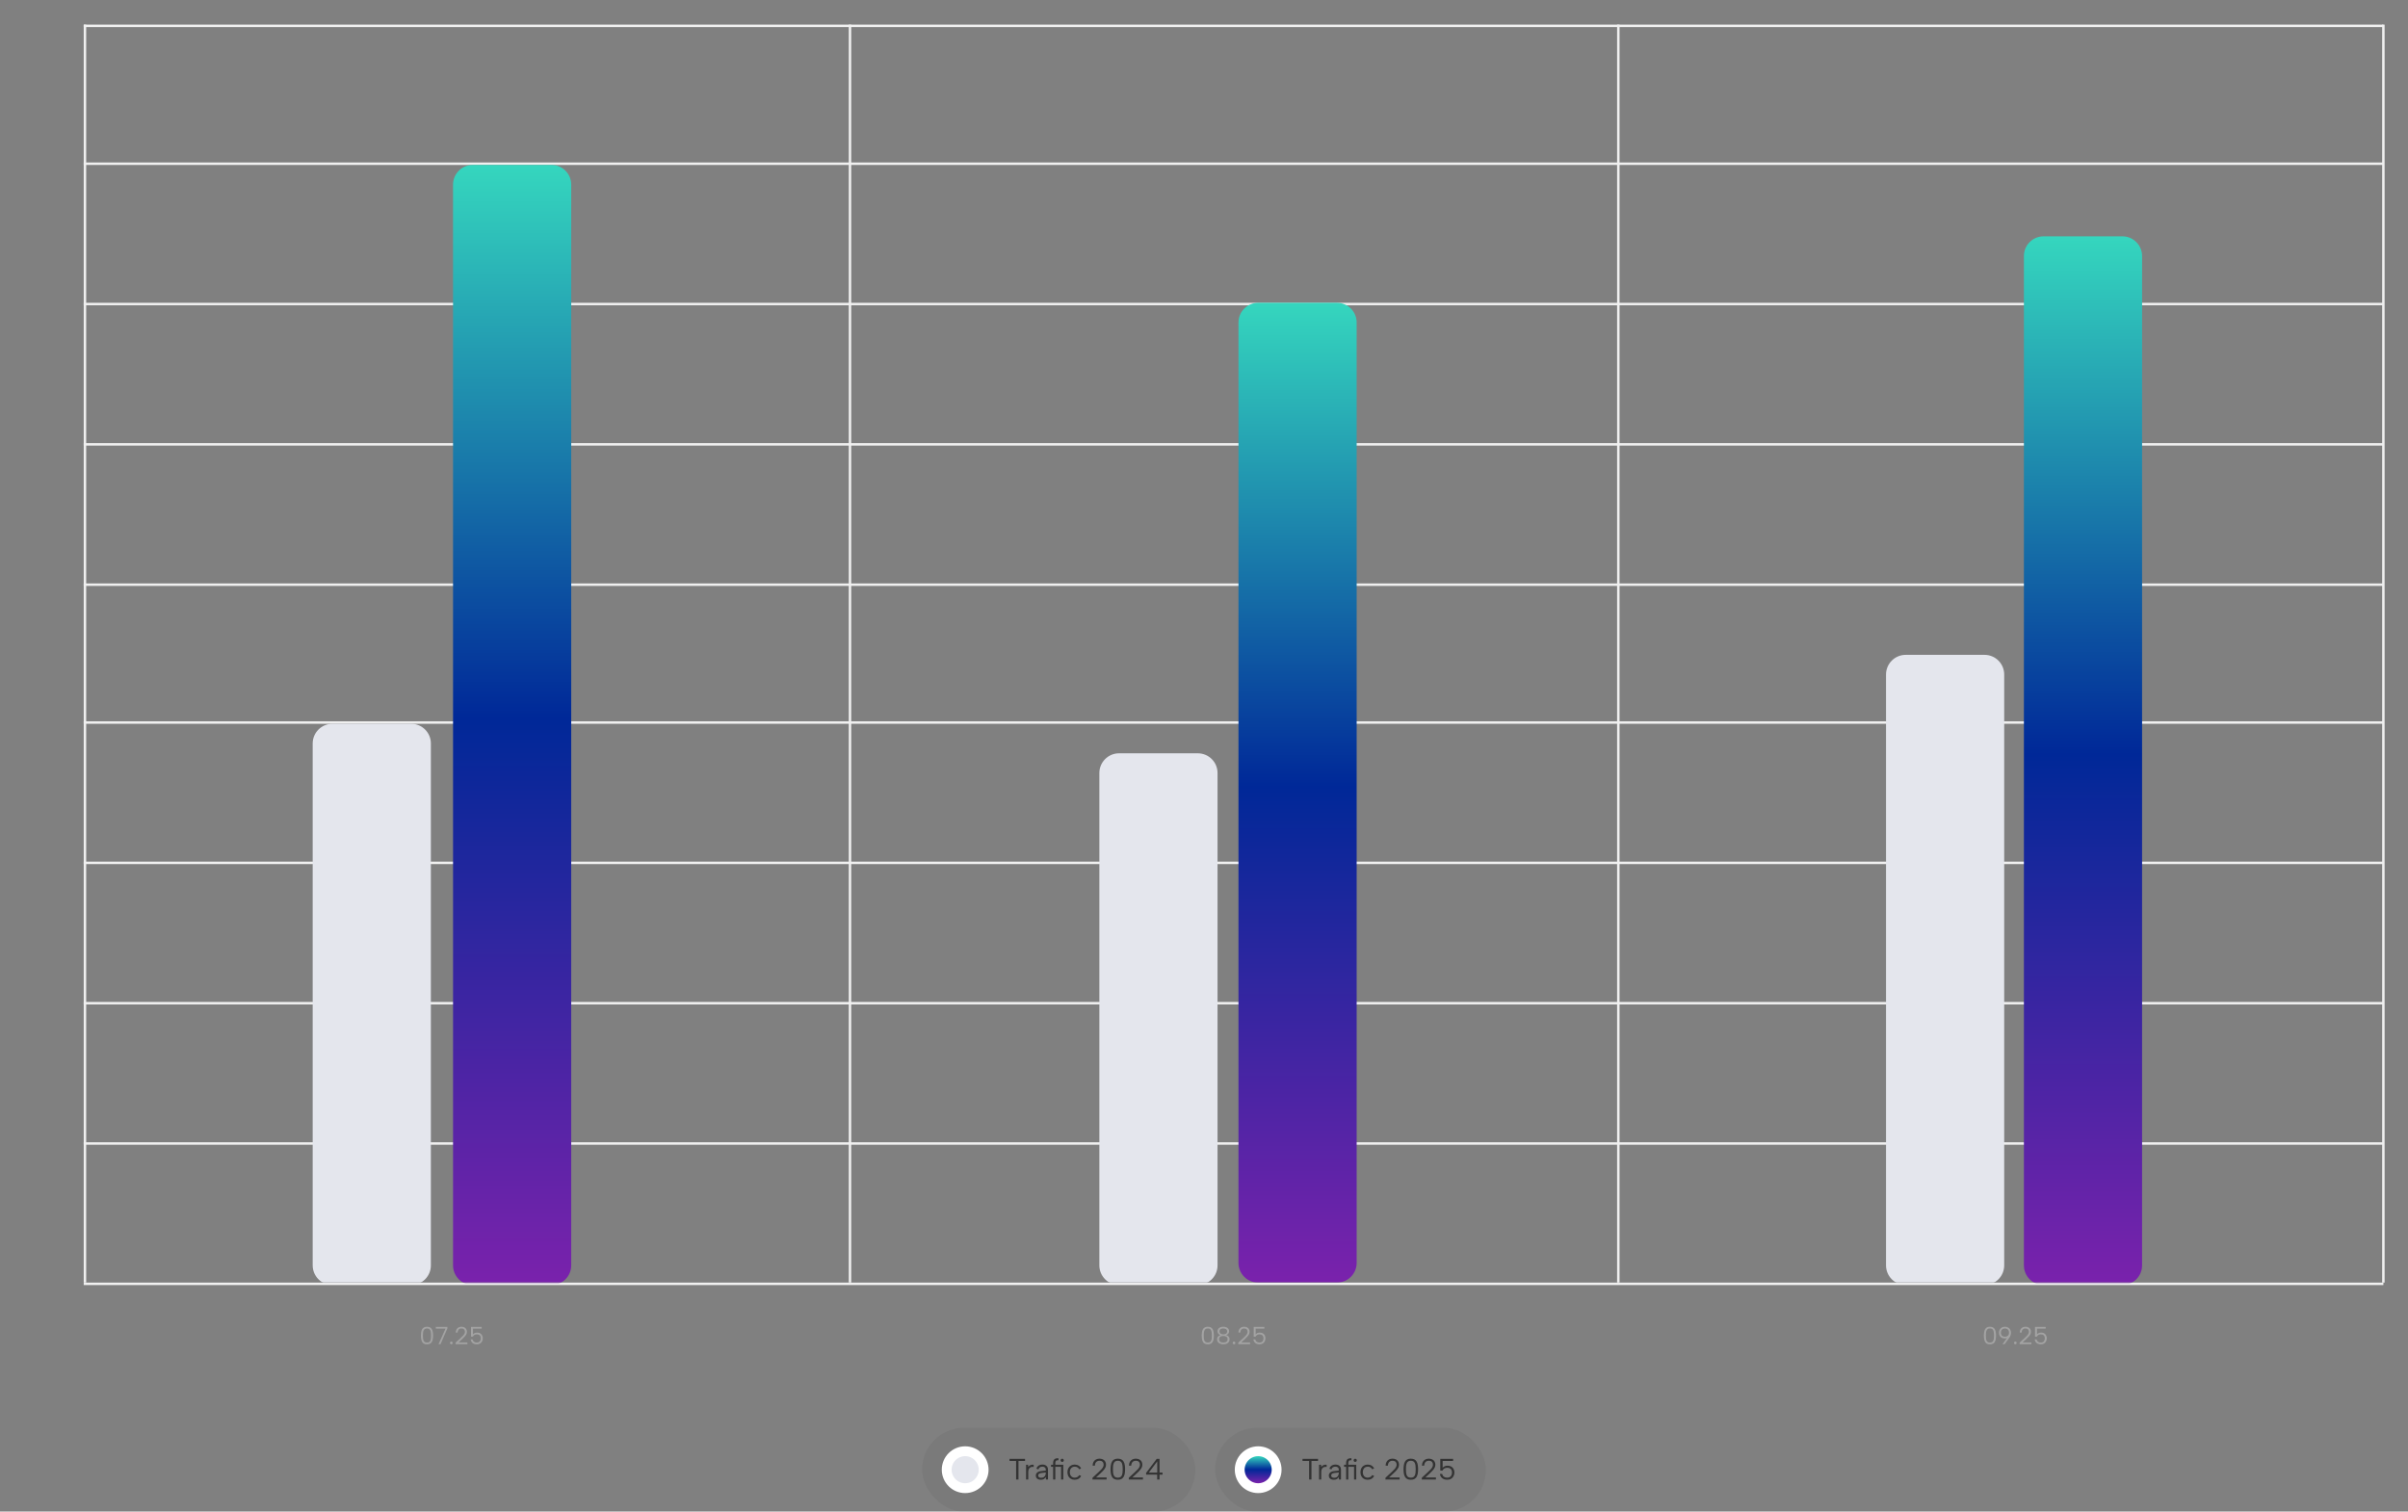 <?xml version="1.0" encoding="UTF-8"?> <svg xmlns="http://www.w3.org/2000/svg" width="978" height="614" viewBox="0 0 978 614" fill="none"><rect x="0" y="0" width="978" height="614" fill="#808080" stroke="none"/><path d="M345.222 10V521" stroke="#F0F0F0"></path><path d="M657.278 10V521" stroke="#F0F0F0"></path><path d="M968 10V521" stroke="#F0F0F0"></path><path d="M34.5 10V521" stroke="#F0F0F0"></path><path d="M34 521.5H968" stroke="#F0F0F0"></path><path d="M34 464.5H968" stroke="#F0F0F0"></path><path d="M34 407.5H968" stroke="#F0F0F0"></path><path d="M34 350.5H968" stroke="#F0F0F0"></path><path d="M34 293.5H968" stroke="#F0F0F0"></path><path d="M34 237.5H968" stroke="#F0F0F0"></path><path d="M34 180.5H968" stroke="#F0F0F0"></path><path d="M34 123.5H968" stroke="#F0F0F0"></path><path d="M34 66.5H968" stroke="#F0F0F0"></path><path d="M34 10.5H968" stroke="#F0F0F0"></path><mask id="mask0_56_3555" style="mask-type:luminance" maskUnits="userSpaceOnUse" x="34" y="10" width="934" height="511"><path d="M968 10H34V521H968V10Z" fill="white"></path></mask><g mask="url(#mask0_56_3555)"><path d="M127 302C127 297.582 130.582 294 135 294H167C171.418 294 175 297.582 175 302V514C175 518.418 171.418 522 167 522H135C130.582 522 127 518.418 127 514V302Z" fill="#E4E6ED"></path><path d="M446.5 314C446.5 309.582 450.082 306 454.5 306H486.5C490.918 306 494.5 309.582 494.5 314V514C494.5 518.418 490.918 522 486.5 522H454.5C450.082 522 446.5 518.418 446.5 514V314Z" fill="#E4E6ED"></path><path d="M766 274C766 269.582 769.582 266 774 266H806C810.418 266 814 269.582 814 274V514C814 518.418 810.418 522 806 522H774C769.582 522 766 518.418 766 514V274Z" fill="#E4E6ED"></path></g><mask id="mask1_56_3555" style="mask-type:luminance" maskUnits="userSpaceOnUse" x="34" y="10" width="934" height="511"><path d="M968 10H34V521H968V10Z" fill="white"></path></mask><g mask="url(#mask1_56_3555)"><path d="M184 75C184 70.582 187.582 67 192 67H224C228.418 67 232 70.582 232 75V514C232 518.418 228.418 522 224 522H192C187.582 522 184 518.418 184 514V75Z" fill="url(#paint0_linear_56_3555)"></path><path d="M503 131C503 126.582 506.582 123 511 123H543C547.418 123 551 126.582 551 131V513C551 517.418 547.418 521 543 521H511C506.582 521 503 517.418 503 513V131Z" fill="url(#paint1_linear_56_3555)"></path><path d="M822 104C822 99.582 825.582 96 830 96H862C866.418 96 870 99.582 870 104V514C870 518.418 866.418 522 862 522H830C825.582 522 822 518.418 822 514V104Z" fill="url(#paint2_linear_56_3555)"></path></g><path d="M170.957 542.5C170.957 541.987 170.994 541.513 171.067 541.08C171.141 540.64 171.267 540.26 171.447 539.94C171.627 539.62 171.877 539.373 172.197 539.2C172.524 539.02 172.934 538.93 173.427 538.93C173.921 538.93 174.327 539.02 174.647 539.2C174.967 539.373 175.217 539.62 175.397 539.94C175.577 540.26 175.704 540.64 175.777 541.08C175.851 541.513 175.887 541.987 175.887 542.5C175.887 543.02 175.851 543.5 175.777 543.94C175.704 544.373 175.577 544.75 175.397 545.07C175.217 545.39 174.967 545.637 174.647 545.81C174.327 545.983 173.921 546.07 173.427 546.07C172.934 546.07 172.524 545.983 172.197 545.81C171.877 545.637 171.627 545.39 171.447 545.07C171.267 544.75 171.141 544.373 171.067 543.94C170.994 543.5 170.957 543.02 170.957 542.5ZM175.077 542.5C175.077 542.107 175.057 541.74 175.017 541.4C174.984 541.053 174.914 540.75 174.807 540.49C174.701 540.223 174.537 540.017 174.317 539.87C174.097 539.717 173.801 539.64 173.427 539.64C173.061 539.64 172.764 539.717 172.537 539.87C172.317 540.017 172.151 540.223 172.037 540.49C171.931 540.75 171.857 541.053 171.817 541.4C171.784 541.74 171.767 542.107 171.767 542.5C171.767 542.907 171.784 543.283 171.817 543.63C171.857 543.977 171.931 544.28 172.037 544.54C172.151 544.8 172.317 545.003 172.537 545.15C172.764 545.29 173.061 545.36 173.427 545.36C173.801 545.36 174.097 545.29 174.317 545.15C174.537 545.003 174.701 544.8 174.807 544.54C174.914 544.28 174.984 543.977 175.017 543.63C175.057 543.283 175.077 542.907 175.077 542.5ZM181.706 539V539.6L178.926 546H178.116L180.936 539.7H176.996V539H181.706ZM183.303 546.05C183.15 546.05 183.02 545.997 182.913 545.89C182.813 545.783 182.763 545.653 182.763 545.5C182.763 545.347 182.813 545.217 182.913 545.11C183.02 545.003 183.15 544.95 183.303 544.95C183.45 544.95 183.576 545.003 183.683 545.11C183.79 545.217 183.843 545.347 183.843 545.5C183.843 545.653 183.79 545.783 183.683 545.89C183.576 545.997 183.45 546.05 183.303 546.05ZM185.047 545.4L187.177 543.43C187.59 543.05 187.917 542.723 188.157 542.45C188.397 542.177 188.567 541.923 188.667 541.69C188.773 541.457 188.827 541.213 188.827 540.96C188.827 540.567 188.71 540.25 188.477 540.01C188.243 539.763 187.887 539.64 187.407 539.64C187.08 539.64 186.803 539.71 186.577 539.85C186.35 539.99 186.177 540.183 186.057 540.43C185.937 540.677 185.873 540.967 185.867 541.3H185.097C185.11 540.78 185.217 540.347 185.417 540C185.623 539.647 185.9 539.38 186.247 539.2C186.593 539.02 186.98 538.93 187.407 538.93C187.873 538.93 188.273 539.017 188.607 539.19C188.94 539.357 189.193 539.593 189.367 539.9C189.547 540.2 189.637 540.553 189.637 540.96C189.637 541.26 189.58 541.55 189.467 541.83C189.353 542.11 189.16 542.413 188.887 542.74C188.62 543.06 188.253 543.437 187.787 543.87L186.247 545.3H189.837V546H185.047V545.4ZM195.642 539V539.7H192.102V542.03C192.256 541.817 192.479 541.643 192.772 541.51C193.066 541.377 193.396 541.31 193.762 541.31C194.189 541.31 194.549 541.38 194.842 541.52C195.136 541.66 195.372 541.843 195.552 542.07C195.739 542.297 195.872 542.547 195.952 542.82C196.039 543.087 196.082 543.35 196.082 543.61C196.082 544.05 195.989 544.457 195.802 544.83C195.622 545.203 195.349 545.503 194.982 545.73C194.622 545.957 194.172 546.07 193.632 546.07C193.166 546.07 192.756 545.987 192.402 545.82C192.056 545.653 191.776 545.423 191.562 545.13C191.356 544.83 191.222 544.483 191.162 544.09H191.942C192.036 544.503 192.229 544.82 192.522 545.04C192.822 545.253 193.192 545.36 193.632 545.36C194.006 545.36 194.312 545.287 194.552 545.14C194.799 544.993 194.979 544.79 195.092 544.53C195.212 544.27 195.272 543.97 195.272 543.63C195.272 543.117 195.132 542.72 194.852 542.44C194.572 542.16 194.172 542.02 193.652 542.02C193.272 542.02 192.942 542.103 192.662 542.27C192.389 542.437 192.186 542.67 192.052 542.97H191.302V539H195.642Z" fill="#A3A3A3"></path><path d="M488.076 542.5C488.076 541.987 488.113 541.513 488.186 541.08C488.26 540.64 488.386 540.26 488.566 539.94C488.746 539.62 488.996 539.373 489.316 539.2C489.643 539.02 490.053 538.93 490.546 538.93C491.04 538.93 491.446 539.02 491.766 539.2C492.086 539.373 492.336 539.62 492.516 539.94C492.696 540.26 492.823 540.64 492.896 541.08C492.97 541.513 493.006 541.987 493.006 542.5C493.006 543.02 492.97 543.5 492.896 543.94C492.823 544.373 492.696 544.75 492.516 545.07C492.336 545.39 492.086 545.637 491.766 545.81C491.446 545.983 491.04 546.07 490.546 546.07C490.053 546.07 489.643 545.983 489.316 545.81C488.996 545.637 488.746 545.39 488.566 545.07C488.386 544.75 488.26 544.373 488.186 543.94C488.113 543.5 488.076 543.02 488.076 542.5ZM492.196 542.5C492.196 542.107 492.176 541.74 492.136 541.4C492.103 541.053 492.033 540.75 491.926 540.49C491.82 540.223 491.656 540.017 491.436 539.87C491.216 539.717 490.92 539.64 490.546 539.64C490.18 539.64 489.883 539.717 489.656 539.87C489.436 540.017 489.27 540.223 489.156 540.49C489.05 540.75 488.976 541.053 488.936 541.4C488.903 541.74 488.886 542.107 488.886 542.5C488.886 542.907 488.903 543.283 488.936 543.63C488.976 543.977 489.05 544.28 489.156 544.54C489.27 544.8 489.436 545.003 489.656 545.15C489.883 545.29 490.18 545.36 490.546 545.36C490.92 545.36 491.216 545.29 491.436 545.15C491.656 545.003 491.82 544.8 491.926 544.54C492.033 544.28 492.103 543.977 492.136 543.63C492.176 543.283 492.196 542.907 492.196 542.5ZM495.706 542.32C495.306 542.187 495.002 541.99 494.796 541.73C494.589 541.463 494.486 541.137 494.486 540.75C494.486 540.41 494.576 540.103 494.756 539.83C494.936 539.557 495.199 539.34 495.546 539.18C495.899 539.013 496.332 538.93 496.846 538.93C497.359 538.93 497.789 539.013 498.136 539.18C498.489 539.34 498.756 539.56 498.936 539.84C499.116 540.113 499.206 540.417 499.206 540.75C499.206 541.13 499.099 541.453 498.886 541.72C498.672 541.987 498.372 542.187 497.986 542.32C498.419 542.433 498.762 542.637 499.016 542.93C499.269 543.223 499.396 543.59 499.396 544.03C499.396 544.443 499.289 544.803 499.076 545.11C498.862 545.417 498.566 545.653 498.186 545.82C497.806 545.987 497.359 546.07 496.846 546.07C496.339 546.07 495.892 545.987 495.506 545.82C495.126 545.653 494.829 545.417 494.616 545.11C494.402 544.803 494.296 544.443 494.296 544.03C494.296 543.583 494.422 543.217 494.676 542.93C494.936 542.637 495.279 542.433 495.706 542.32ZM498.396 540.84C498.396 540.427 498.256 540.123 497.976 539.93C497.702 539.737 497.326 539.64 496.846 539.64C496.372 539.64 495.996 539.737 495.716 539.93C495.436 540.117 495.296 540.423 495.296 540.85C495.296 541.23 495.436 541.52 495.716 541.72C495.996 541.92 496.372 542.02 496.846 542.02C497.319 542.02 497.696 541.92 497.976 541.72C498.256 541.52 498.396 541.227 498.396 540.84ZM496.846 542.69C496.519 542.69 496.222 542.733 495.956 542.82C495.696 542.907 495.489 543.047 495.336 543.24C495.182 543.427 495.106 543.683 495.106 544.01C495.106 544.443 495.259 544.777 495.566 545.01C495.872 545.243 496.299 545.36 496.846 545.36C497.386 545.36 497.809 545.243 498.116 545.01C498.429 544.77 498.586 544.437 498.586 544.01C498.586 543.69 498.509 543.433 498.356 543.24C498.202 543.047 497.996 542.907 497.736 542.82C497.476 542.733 497.179 542.69 496.846 542.69ZM501.184 546.05C501.031 546.05 500.901 545.997 500.794 545.89C500.694 545.783 500.644 545.653 500.644 545.5C500.644 545.347 500.694 545.217 500.794 545.11C500.901 545.003 501.031 544.95 501.184 544.95C501.331 544.95 501.457 545.003 501.564 545.11C501.671 545.217 501.724 545.347 501.724 545.5C501.724 545.653 501.671 545.783 501.564 545.89C501.457 545.997 501.331 546.05 501.184 546.05ZM502.927 545.4L505.057 543.43C505.471 543.05 505.797 542.723 506.037 542.45C506.277 542.177 506.447 541.923 506.547 541.69C506.654 541.457 506.707 541.213 506.707 540.96C506.707 540.567 506.591 540.25 506.357 540.01C506.124 539.763 505.767 539.64 505.287 539.64C504.961 539.64 504.684 539.71 504.457 539.85C504.231 539.99 504.057 540.183 503.937 540.43C503.817 540.677 503.754 540.967 503.747 541.3H502.977C502.991 540.78 503.097 540.347 503.297 540C503.504 539.647 503.781 539.38 504.127 539.2C504.474 539.02 504.861 538.93 505.287 538.93C505.754 538.93 506.154 539.017 506.487 539.19C506.821 539.357 507.074 539.593 507.247 539.9C507.427 540.2 507.517 540.553 507.517 540.96C507.517 541.26 507.461 541.55 507.347 541.83C507.234 542.11 507.041 542.413 506.767 542.74C506.501 543.06 506.134 543.437 505.667 543.87L504.127 545.3H507.717V546H502.927V545.4ZM513.523 539V539.7H509.983V542.03C510.137 541.817 510.36 541.643 510.653 541.51C510.947 541.377 511.277 541.31 511.643 541.31C512.07 541.31 512.43 541.38 512.723 541.52C513.017 541.66 513.253 541.843 513.433 542.07C513.62 542.297 513.753 542.547 513.833 542.82C513.92 543.087 513.963 543.35 513.963 543.61C513.963 544.05 513.87 544.457 513.683 544.83C513.503 545.203 513.23 545.503 512.863 545.73C512.503 545.957 512.053 546.07 511.513 546.07C511.047 546.07 510.637 545.987 510.283 545.82C509.937 545.653 509.657 545.423 509.443 545.13C509.237 544.83 509.103 544.483 509.043 544.09H509.823C509.917 544.503 510.11 544.82 510.403 545.04C510.703 545.253 511.073 545.36 511.513 545.36C511.887 545.36 512.193 545.287 512.433 545.14C512.68 544.993 512.86 544.79 512.973 544.53C513.093 544.27 513.153 543.97 513.153 543.63C513.153 543.117 513.013 542.72 512.733 542.44C512.453 542.16 512.053 542.02 511.533 542.02C511.153 542.02 510.823 542.103 510.543 542.27C510.27 542.437 510.067 542.67 509.933 542.97H509.183V539H513.523Z" fill="#A3A3A3"></path><path d="M805.743 542.5C805.743 541.987 805.779 541.513 805.853 541.08C805.926 540.64 806.053 540.26 806.233 539.94C806.413 539.62 806.663 539.373 806.983 539.2C807.309 539.02 807.719 538.93 808.213 538.93C808.706 538.93 809.113 539.02 809.433 539.2C809.753 539.373 810.003 539.62 810.183 539.94C810.363 540.26 810.489 540.64 810.563 541.08C810.636 541.513 810.673 541.987 810.673 542.5C810.673 543.02 810.636 543.5 810.563 543.94C810.489 544.373 810.363 544.75 810.183 545.07C810.003 545.39 809.753 545.637 809.433 545.81C809.113 545.983 808.706 546.07 808.213 546.07C807.719 546.07 807.309 545.983 806.983 545.81C806.663 545.637 806.413 545.39 806.233 545.07C806.053 544.75 805.926 544.373 805.853 543.94C805.779 543.5 805.743 543.02 805.743 542.5ZM809.863 542.5C809.863 542.107 809.843 541.74 809.803 541.4C809.769 541.053 809.699 540.75 809.593 540.49C809.486 540.223 809.323 540.017 809.103 539.87C808.883 539.717 808.586 539.64 808.213 539.64C807.846 539.64 807.549 539.717 807.323 539.87C807.103 540.017 806.936 540.223 806.823 540.49C806.716 540.75 806.643 541.053 806.603 541.4C806.569 541.74 806.553 542.107 806.553 542.5C806.553 542.907 806.569 543.283 806.603 543.63C806.643 543.977 806.716 544.28 806.823 544.54C806.936 544.8 807.103 545.003 807.323 545.15C807.549 545.29 807.846 545.36 808.213 545.36C808.586 545.36 808.883 545.29 809.103 545.15C809.323 545.003 809.486 544.8 809.593 544.54C809.699 544.28 809.769 543.977 809.803 543.63C809.843 543.283 809.863 542.907 809.863 542.5ZM814.302 538.93C814.802 538.93 815.235 539.04 815.602 539.26C815.975 539.473 816.262 539.763 816.462 540.13C816.668 540.497 816.772 540.91 816.772 541.37C816.772 541.717 816.715 542.06 816.602 542.4C816.488 542.74 816.298 543.09 816.032 543.45L814.172 546H813.312L815.362 543.21L816.372 542.09C816.238 542.57 815.982 542.957 815.602 543.25C815.222 543.543 814.758 543.69 814.212 543.69C813.738 543.69 813.325 543.593 812.972 543.4C812.625 543.2 812.352 542.923 812.152 542.57C811.958 542.217 811.862 541.81 811.862 541.35C811.862 540.877 811.965 540.46 812.172 540.1C812.378 539.733 812.665 539.447 813.032 539.24C813.398 539.033 813.822 538.93 814.302 538.93ZM815.962 541.36C815.962 541.007 815.895 540.703 815.762 540.45C815.635 540.19 815.448 539.99 815.202 539.85C814.955 539.71 814.655 539.64 814.302 539.64C813.948 539.64 813.648 539.71 813.402 539.85C813.162 539.99 812.978 540.19 812.852 540.45C812.732 540.703 812.672 541.003 812.672 541.35C812.672 541.697 812.732 541.993 812.852 542.24C812.978 542.48 813.162 542.663 813.402 542.79C813.648 542.917 813.948 542.98 814.302 542.98C814.655 542.98 814.955 542.917 815.202 542.79C815.448 542.663 815.635 542.48 815.762 542.24C815.895 542 815.962 541.707 815.962 541.36ZM818.518 546.05C818.365 546.05 818.235 545.997 818.128 545.89C818.028 545.783 817.978 545.653 817.978 545.5C817.978 545.347 818.028 545.217 818.128 545.11C818.235 545.003 818.365 544.95 818.518 544.95C818.665 544.95 818.791 545.003 818.898 545.11C819.005 545.217 819.058 545.347 819.058 545.5C819.058 545.653 819.005 545.783 818.898 545.89C818.791 545.997 818.665 546.05 818.518 546.05ZM820.261 545.4L822.391 543.43C822.805 543.05 823.131 542.723 823.371 542.45C823.611 542.177 823.781 541.923 823.881 541.69C823.988 541.457 824.041 541.213 824.041 540.96C824.041 540.567 823.925 540.25 823.691 540.01C823.458 539.763 823.101 539.64 822.621 539.64C822.295 539.64 822.018 539.71 821.791 539.85C821.565 539.99 821.391 540.183 821.271 540.43C821.151 540.677 821.088 540.967 821.081 541.3H820.311C820.325 540.78 820.431 540.347 820.631 540C820.838 539.647 821.115 539.38 821.461 539.2C821.808 539.02 822.195 538.93 822.621 538.93C823.088 538.93 823.488 539.017 823.821 539.19C824.155 539.357 824.408 539.593 824.581 539.9C824.761 540.2 824.851 540.553 824.851 540.96C824.851 541.26 824.795 541.55 824.681 541.83C824.568 542.11 824.375 542.413 824.101 542.74C823.835 543.06 823.468 543.437 823.001 543.87L821.461 545.3H825.051V546H820.261V545.4ZM830.857 539V539.7H827.317V542.03C827.471 541.817 827.694 541.643 827.987 541.51C828.281 541.377 828.611 541.31 828.977 541.31C829.404 541.31 829.764 541.38 830.057 541.52C830.351 541.66 830.587 541.843 830.767 542.07C830.954 542.297 831.087 542.547 831.167 542.82C831.254 543.087 831.297 543.35 831.297 543.61C831.297 544.05 831.204 544.457 831.017 544.83C830.837 545.203 830.564 545.503 830.197 545.73C829.837 545.957 829.387 546.07 828.847 546.07C828.381 546.07 827.971 545.987 827.617 545.82C827.271 545.653 826.991 545.423 826.777 545.13C826.571 544.83 826.437 544.483 826.377 544.09H827.157C827.251 544.503 827.444 544.82 827.737 545.04C828.037 545.253 828.407 545.36 828.847 545.36C829.221 545.36 829.527 545.287 829.767 545.14C830.014 544.993 830.194 544.79 830.307 544.53C830.427 544.27 830.487 543.97 830.487 543.63C830.487 543.117 830.347 542.72 830.067 542.44C829.787 542.16 829.387 542.02 828.867 542.02C828.487 542.02 828.157 542.103 827.877 542.27C827.604 542.437 827.401 542.67 827.267 542.97H826.517V539H830.857Z" fill="#A3A3A3"></path><rect x="374.5" y="580" width="111" height="34" rx="17" fill="black" fill-opacity="0.05"></rect><circle cx="392" cy="597" r="7.5" fill="#E4E6ED" stroke="white" stroke-width="4"></circle><path d="M410.016 592.6H416.316V593.44H413.652V601H412.692V593.44H410.016V592.6ZM416.729 595H417.557L417.605 595.876C417.765 595.66 417.957 595.476 418.181 595.324C418.413 595.172 418.665 595.068 418.937 595.012C419.217 594.948 419.513 594.944 419.825 595V595.9C419.489 595.836 419.185 595.836 418.913 595.9C418.649 595.964 418.421 596.084 418.229 596.26C418.037 596.436 417.889 596.66 417.785 596.932C417.681 597.196 417.629 597.504 417.629 597.856V601H416.729V595ZM424.809 601L424.737 599.92C424.569 600.288 424.321 600.576 423.993 600.784C423.665 600.984 423.249 601.084 422.745 601.084C422.313 601.084 421.945 601.016 421.641 600.88C421.337 600.744 421.101 600.552 420.933 600.304C420.773 600.048 420.693 599.748 420.693 599.404C420.693 598.9 420.881 598.488 421.257 598.168C421.633 597.84 422.177 597.64 422.889 597.568L424.737 597.364V596.884C424.737 596.548 424.613 596.28 424.365 596.08C424.117 595.872 423.781 595.768 423.357 595.768C422.941 595.768 422.593 595.864 422.313 596.056C422.041 596.248 421.853 596.524 421.749 596.884L420.933 596.596C421.093 596.068 421.385 595.656 421.809 595.36C422.241 595.064 422.765 594.916 423.381 594.916C424.093 594.916 424.645 595.1 425.037 595.468C425.437 595.828 425.637 596.32 425.637 596.944V601H424.809ZM424.737 598.132L422.877 598.348C422.477 598.396 422.173 598.508 421.965 598.684C421.757 598.852 421.653 599.076 421.653 599.356C421.653 599.636 421.753 599.86 421.953 600.028C422.161 600.196 422.457 600.28 422.841 600.28C423.281 600.28 423.641 600.192 423.921 600.016C424.201 599.84 424.405 599.604 424.533 599.308C424.669 599.004 424.737 598.676 424.737 598.324V598.132ZM431.413 593.836C431.237 593.836 431.085 593.776 430.957 593.656C430.829 593.528 430.765 593.376 430.765 593.2C430.765 593.008 430.829 592.852 430.957 592.732C431.085 592.604 431.237 592.54 431.413 592.54C431.597 592.54 431.749 592.604 431.869 592.732C431.997 592.852 432.061 593.008 432.061 593.2C432.061 593.376 431.997 593.528 431.869 593.656C431.749 593.776 431.597 593.836 431.413 593.836ZM431.845 594.988V601H430.945V595.828H426.877V594.988H431.845ZM427.717 594.292C427.717 593.852 427.789 593.48 427.933 593.176C428.077 592.872 428.305 592.652 428.617 592.516C428.937 592.372 429.361 592.32 429.889 592.36V593.164C429.409 593.124 429.077 593.204 428.893 593.404C428.709 593.596 428.617 593.892 428.617 594.292V601H427.717V594.292ZM436.464 601.084C435.88 601.084 435.368 600.956 434.928 600.7C434.488 600.444 434.144 600.088 433.896 599.632C433.656 599.168 433.536 598.632 433.536 598.024C433.536 597.408 433.656 596.868 433.896 596.404C434.144 595.932 434.488 595.568 434.928 595.312C435.368 595.048 435.88 594.916 436.464 594.916C437.08 594.916 437.62 595.06 438.084 595.348C438.548 595.628 438.884 596.02 439.092 596.524L438.264 596.812C438.144 596.492 437.924 596.24 437.604 596.056C437.292 595.864 436.928 595.768 436.512 595.768C436.104 595.768 435.748 595.86 435.444 596.044C435.148 596.228 434.916 596.488 434.748 596.824C434.588 597.16 434.508 597.556 434.508 598.012C434.508 598.684 434.688 599.224 435.048 599.632C435.408 600.032 435.888 600.232 436.488 600.232C436.896 600.232 437.26 600.14 437.58 599.956C437.9 599.772 438.136 599.524 438.288 599.212L439.104 599.5C438.888 599.996 438.548 600.384 438.084 600.664C437.62 600.944 437.08 601.084 436.464 601.084ZM443.7 600.28L446.256 597.916C446.752 597.46 447.144 597.068 447.432 596.74C447.72 596.412 447.924 596.108 448.044 595.828C448.172 595.548 448.236 595.256 448.236 594.952C448.236 594.48 448.096 594.1 447.816 593.812C447.536 593.516 447.108 593.368 446.532 593.368C446.14 593.368 445.808 593.452 445.536 593.62C445.264 593.788 445.056 594.02 444.912 594.316C444.768 594.612 444.692 594.96 444.684 595.36H443.76C443.776 594.736 443.904 594.216 444.144 593.8C444.392 593.376 444.724 593.056 445.14 592.84C445.556 592.624 446.02 592.516 446.532 592.516C447.092 592.516 447.572 592.62 447.972 592.828C448.372 593.028 448.676 593.312 448.884 593.68C449.1 594.04 449.208 594.464 449.208 594.952C449.208 595.312 449.14 595.66 449.004 595.996C448.868 596.332 448.636 596.696 448.308 597.088C447.988 597.472 447.548 597.924 446.988 598.444L445.14 600.16H449.448V601H443.7V600.28ZM451.039 596.8C451.039 596.184 451.083 595.616 451.171 595.096C451.259 594.568 451.411 594.112 451.627 593.728C451.843 593.344 452.143 593.048 452.527 592.84C452.919 592.624 453.411 592.516 454.003 592.516C454.595 592.516 455.083 592.624 455.467 592.84C455.851 593.048 456.151 593.344 456.367 593.728C456.583 594.112 456.735 594.568 456.823 595.096C456.911 595.616 456.955 596.184 456.955 596.8C456.955 597.424 456.911 598 456.823 598.528C456.735 599.048 456.583 599.5 456.367 599.884C456.151 600.268 455.851 600.564 455.467 600.772C455.083 600.98 454.595 601.084 454.003 601.084C453.411 601.084 452.919 600.98 452.527 600.772C452.143 600.564 451.843 600.268 451.627 599.884C451.411 599.5 451.259 599.048 451.171 598.528C451.083 598 451.039 597.424 451.039 596.8ZM455.983 596.8C455.983 596.328 455.959 595.888 455.911 595.48C455.871 595.064 455.787 594.7 455.659 594.388C455.531 594.068 455.335 593.82 455.071 593.644C454.807 593.46 454.451 593.368 454.003 593.368C453.563 593.368 453.207 593.46 452.935 593.644C452.671 593.82 452.471 594.068 452.335 594.388C452.207 594.7 452.119 595.064 452.071 595.48C452.031 595.888 452.011 596.328 452.011 596.8C452.011 597.288 452.031 597.74 452.071 598.156C452.119 598.572 452.207 598.936 452.335 599.248C452.471 599.56 452.671 599.804 452.935 599.98C453.207 600.148 453.563 600.232 454.003 600.232C454.451 600.232 454.807 600.148 455.071 599.98C455.335 599.804 455.531 599.56 455.659 599.248C455.787 598.936 455.871 598.572 455.911 598.156C455.959 597.74 455.983 597.288 455.983 596.8ZM458.454 600.28L461.01 597.916C461.506 597.46 461.898 597.068 462.186 596.74C462.474 596.412 462.678 596.108 462.798 595.828C462.926 595.548 462.99 595.256 462.99 594.952C462.99 594.48 462.85 594.1 462.57 593.812C462.29 593.516 461.862 593.368 461.286 593.368C460.894 593.368 460.562 593.452 460.29 593.62C460.018 593.788 459.81 594.02 459.666 594.316C459.522 594.612 459.446 594.96 459.438 595.36H458.514C458.53 594.736 458.658 594.216 458.898 593.8C459.146 593.376 459.478 593.056 459.894 592.84C460.31 592.624 460.774 592.516 461.286 592.516C461.846 592.516 462.326 592.62 462.726 592.828C463.126 593.028 463.43 593.312 463.638 593.68C463.854 594.04 463.962 594.464 463.962 594.952C463.962 595.312 463.894 595.66 463.758 595.996C463.622 596.332 463.39 596.696 463.062 597.088C462.742 597.472 462.302 597.924 461.742 598.444L459.894 600.16H464.202V601H458.454V600.28ZM469.981 599.008H465.493V598.288L469.789 592.6H470.941V598.168H472.165V599.008H470.941V601H469.981V599.008ZM470.005 598.168V593.62L466.597 598.168H470.005Z" fill="#333333"></path><rect x="493.5" y="580" width="110" height="34" rx="17" fill="black" fill-opacity="0.05"></rect><circle cx="511" cy="597" r="7.5" fill="url(#paint3_linear_56_3555)" stroke="white" stroke-width="4"></circle><path d="M529.016 592.6H535.316V593.44H532.652V601H531.692V593.44H529.016V592.6ZM535.729 595H536.557L536.605 595.876C536.765 595.66 536.957 595.476 537.181 595.324C537.413 595.172 537.665 595.068 537.937 595.012C538.217 594.948 538.513 594.944 538.825 595V595.9C538.489 595.836 538.185 595.836 537.913 595.9C537.649 595.964 537.421 596.084 537.229 596.26C537.037 596.436 536.889 596.66 536.785 596.932C536.681 597.196 536.629 597.504 536.629 597.856V601H535.729V595ZM543.809 601L543.737 599.92C543.569 600.288 543.321 600.576 542.993 600.784C542.665 600.984 542.249 601.084 541.745 601.084C541.313 601.084 540.945 601.016 540.641 600.88C540.337 600.744 540.101 600.552 539.933 600.304C539.773 600.048 539.693 599.748 539.693 599.404C539.693 598.9 539.881 598.488 540.257 598.168C540.633 597.84 541.177 597.64 541.889 597.568L543.737 597.364V596.884C543.737 596.548 543.613 596.28 543.365 596.08C543.117 595.872 542.781 595.768 542.357 595.768C541.941 595.768 541.593 595.864 541.313 596.056C541.041 596.248 540.853 596.524 540.749 596.884L539.933 596.596C540.093 596.068 540.385 595.656 540.809 595.36C541.241 595.064 541.765 594.916 542.381 594.916C543.093 594.916 543.645 595.1 544.037 595.468C544.437 595.828 544.637 596.32 544.637 596.944V601H543.809ZM543.737 598.132L541.877 598.348C541.477 598.396 541.173 598.508 540.965 598.684C540.757 598.852 540.653 599.076 540.653 599.356C540.653 599.636 540.753 599.86 540.953 600.028C541.161 600.196 541.457 600.28 541.841 600.28C542.281 600.28 542.641 600.192 542.921 600.016C543.201 599.84 543.405 599.604 543.533 599.308C543.669 599.004 543.737 598.676 543.737 598.324V598.132ZM550.413 593.836C550.237 593.836 550.085 593.776 549.957 593.656C549.829 593.528 549.765 593.376 549.765 593.2C549.765 593.008 549.829 592.852 549.957 592.732C550.085 592.604 550.237 592.54 550.413 592.54C550.597 592.54 550.749 592.604 550.869 592.732C550.997 592.852 551.061 593.008 551.061 593.2C551.061 593.376 550.997 593.528 550.869 593.656C550.749 593.776 550.597 593.836 550.413 593.836ZM550.845 594.988V601H549.945V595.828H545.877V594.988H550.845ZM546.717 594.292C546.717 593.852 546.789 593.48 546.933 593.176C547.077 592.872 547.305 592.652 547.617 592.516C547.937 592.372 548.361 592.32 548.889 592.36V593.164C548.409 593.124 548.077 593.204 547.893 593.404C547.709 593.596 547.617 593.892 547.617 594.292V601H546.717V594.292ZM555.464 601.084C554.88 601.084 554.368 600.956 553.928 600.7C553.488 600.444 553.144 600.088 552.896 599.632C552.656 599.168 552.536 598.632 552.536 598.024C552.536 597.408 552.656 596.868 552.896 596.404C553.144 595.932 553.488 595.568 553.928 595.312C554.368 595.048 554.88 594.916 555.464 594.916C556.08 594.916 556.62 595.06 557.084 595.348C557.548 595.628 557.884 596.02 558.092 596.524L557.264 596.812C557.144 596.492 556.924 596.24 556.604 596.056C556.292 595.864 555.928 595.768 555.512 595.768C555.104 595.768 554.748 595.86 554.444 596.044C554.148 596.228 553.916 596.488 553.748 596.824C553.588 597.16 553.508 597.556 553.508 598.012C553.508 598.684 553.688 599.224 554.048 599.632C554.408 600.032 554.888 600.232 555.488 600.232C555.896 600.232 556.26 600.14 556.58 599.956C556.9 599.772 557.136 599.524 557.288 599.212L558.104 599.5C557.888 599.996 557.548 600.384 557.084 600.664C556.62 600.944 556.08 601.084 555.464 601.084ZM562.7 600.28L565.256 597.916C565.752 597.46 566.144 597.068 566.432 596.74C566.72 596.412 566.924 596.108 567.044 595.828C567.172 595.548 567.236 595.256 567.236 594.952C567.236 594.48 567.096 594.1 566.816 593.812C566.536 593.516 566.108 593.368 565.532 593.368C565.14 593.368 564.808 593.452 564.536 593.62C564.264 593.788 564.056 594.02 563.912 594.316C563.768 594.612 563.692 594.96 563.684 595.36H562.76C562.776 594.736 562.904 594.216 563.144 593.8C563.392 593.376 563.724 593.056 564.14 592.84C564.556 592.624 565.02 592.516 565.532 592.516C566.092 592.516 566.572 592.62 566.972 592.828C567.372 593.028 567.676 593.312 567.884 593.68C568.1 594.04 568.208 594.464 568.208 594.952C568.208 595.312 568.14 595.66 568.004 595.996C567.868 596.332 567.636 596.696 567.308 597.088C566.988 597.472 566.548 597.924 565.988 598.444L564.14 600.16H568.448V601H562.7V600.28ZM570.039 596.8C570.039 596.184 570.083 595.616 570.171 595.096C570.259 594.568 570.411 594.112 570.627 593.728C570.843 593.344 571.143 593.048 571.527 592.84C571.919 592.624 572.411 592.516 573.003 592.516C573.595 592.516 574.083 592.624 574.467 592.84C574.851 593.048 575.151 593.344 575.367 593.728C575.583 594.112 575.735 594.568 575.823 595.096C575.911 595.616 575.955 596.184 575.955 596.8C575.955 597.424 575.911 598 575.823 598.528C575.735 599.048 575.583 599.5 575.367 599.884C575.151 600.268 574.851 600.564 574.467 600.772C574.083 600.98 573.595 601.084 573.003 601.084C572.411 601.084 571.919 600.98 571.527 600.772C571.143 600.564 570.843 600.268 570.627 599.884C570.411 599.5 570.259 599.048 570.171 598.528C570.083 598 570.039 597.424 570.039 596.8ZM574.983 596.8C574.983 596.328 574.959 595.888 574.911 595.48C574.871 595.064 574.787 594.7 574.659 594.388C574.531 594.068 574.335 593.82 574.071 593.644C573.807 593.46 573.451 593.368 573.003 593.368C572.563 593.368 572.207 593.46 571.935 593.644C571.671 593.82 571.471 594.068 571.335 594.388C571.207 594.7 571.119 595.064 571.071 595.48C571.031 595.888 571.011 596.328 571.011 596.8C571.011 597.288 571.031 597.74 571.071 598.156C571.119 598.572 571.207 598.936 571.335 599.248C571.471 599.56 571.671 599.804 571.935 599.98C572.207 600.148 572.563 600.232 573.003 600.232C573.451 600.232 573.807 600.148 574.071 599.98C574.335 599.804 574.531 599.56 574.659 599.248C574.787 598.936 574.871 598.572 574.911 598.156C574.959 597.74 574.983 597.288 574.983 596.8ZM577.454 600.28L580.01 597.916C580.506 597.46 580.898 597.068 581.186 596.74C581.474 596.412 581.678 596.108 581.798 595.828C581.926 595.548 581.99 595.256 581.99 594.952C581.99 594.48 581.85 594.1 581.57 593.812C581.29 593.516 580.862 593.368 580.286 593.368C579.894 593.368 579.562 593.452 579.29 593.62C579.018 593.788 578.81 594.02 578.666 594.316C578.522 594.612 578.446 594.96 578.438 595.36H577.514C577.53 594.736 577.658 594.216 577.898 593.8C578.146 593.376 578.478 593.056 578.894 592.84C579.31 592.624 579.774 592.516 580.286 592.516C580.846 592.516 581.326 592.62 581.726 592.828C582.126 593.028 582.43 593.312 582.638 593.68C582.854 594.04 582.962 594.464 582.962 594.952C582.962 595.312 582.894 595.66 582.758 595.996C582.622 596.332 582.39 596.696 582.062 597.088C581.742 597.472 581.302 597.924 580.742 598.444L578.894 600.16H583.202V601H577.454V600.28ZM590.169 592.6V593.44H585.921V596.236C586.105 595.98 586.373 595.772 586.725 595.612C587.077 595.452 587.473 595.372 587.913 595.372C588.425 595.372 588.857 595.456 589.209 595.624C589.561 595.792 589.845 596.012 590.061 596.284C590.285 596.556 590.445 596.856 590.541 597.184C590.645 597.504 590.697 597.82 590.697 598.132C590.697 598.66 590.585 599.148 590.361 599.596C590.145 600.044 589.817 600.404 589.377 600.676C588.945 600.948 588.405 601.084 587.757 601.084C587.197 601.084 586.705 600.984 586.281 600.784C585.865 600.584 585.529 600.308 585.273 599.956C585.025 599.596 584.865 599.18 584.793 598.708H585.729C585.841 599.204 586.073 599.584 586.425 599.848C586.785 600.104 587.229 600.232 587.757 600.232C588.205 600.232 588.573 600.144 588.861 599.968C589.157 599.792 589.373 599.548 589.509 599.236C589.653 598.924 589.725 598.564 589.725 598.156C589.725 597.54 589.557 597.064 589.221 596.728C588.885 596.392 588.405 596.224 587.781 596.224C587.325 596.224 586.929 596.324 586.593 596.524C586.265 596.724 586.021 597.004 585.861 597.364H584.961V592.6H590.169Z" fill="#333333"></path><defs><linearGradient id="paint0_linear_56_3555" x1="208" y1="67" x2="208" y2="522" gradientUnits="userSpaceOnUse"><stop stop-color="#35D6BE"></stop><stop offset="0.494" stop-color="#002898"></stop><stop offset="1" stop-color="#7A22AC"></stop></linearGradient><linearGradient id="paint1_linear_56_3555" x1="527" y1="123" x2="527" y2="521" gradientUnits="userSpaceOnUse"><stop stop-color="#35D6BE"></stop><stop offset="0.494" stop-color="#002898"></stop><stop offset="1" stop-color="#7A22AC"></stop></linearGradient><linearGradient id="paint2_linear_56_3555" x1="846" y1="96" x2="846" y2="522" gradientUnits="userSpaceOnUse"><stop stop-color="#35D6BE"></stop><stop offset="0.494" stop-color="#002898"></stop><stop offset="1" stop-color="#7A22AC"></stop></linearGradient><linearGradient id="paint3_linear_56_3555" x1="511" y1="591.5" x2="511" y2="602.5" gradientUnits="userSpaceOnUse"><stop stop-color="#35D6BE"></stop><stop offset="0.494" stop-color="#002898"></stop><stop offset="1" stop-color="#7A22AC"></stop></linearGradient></defs></svg> 